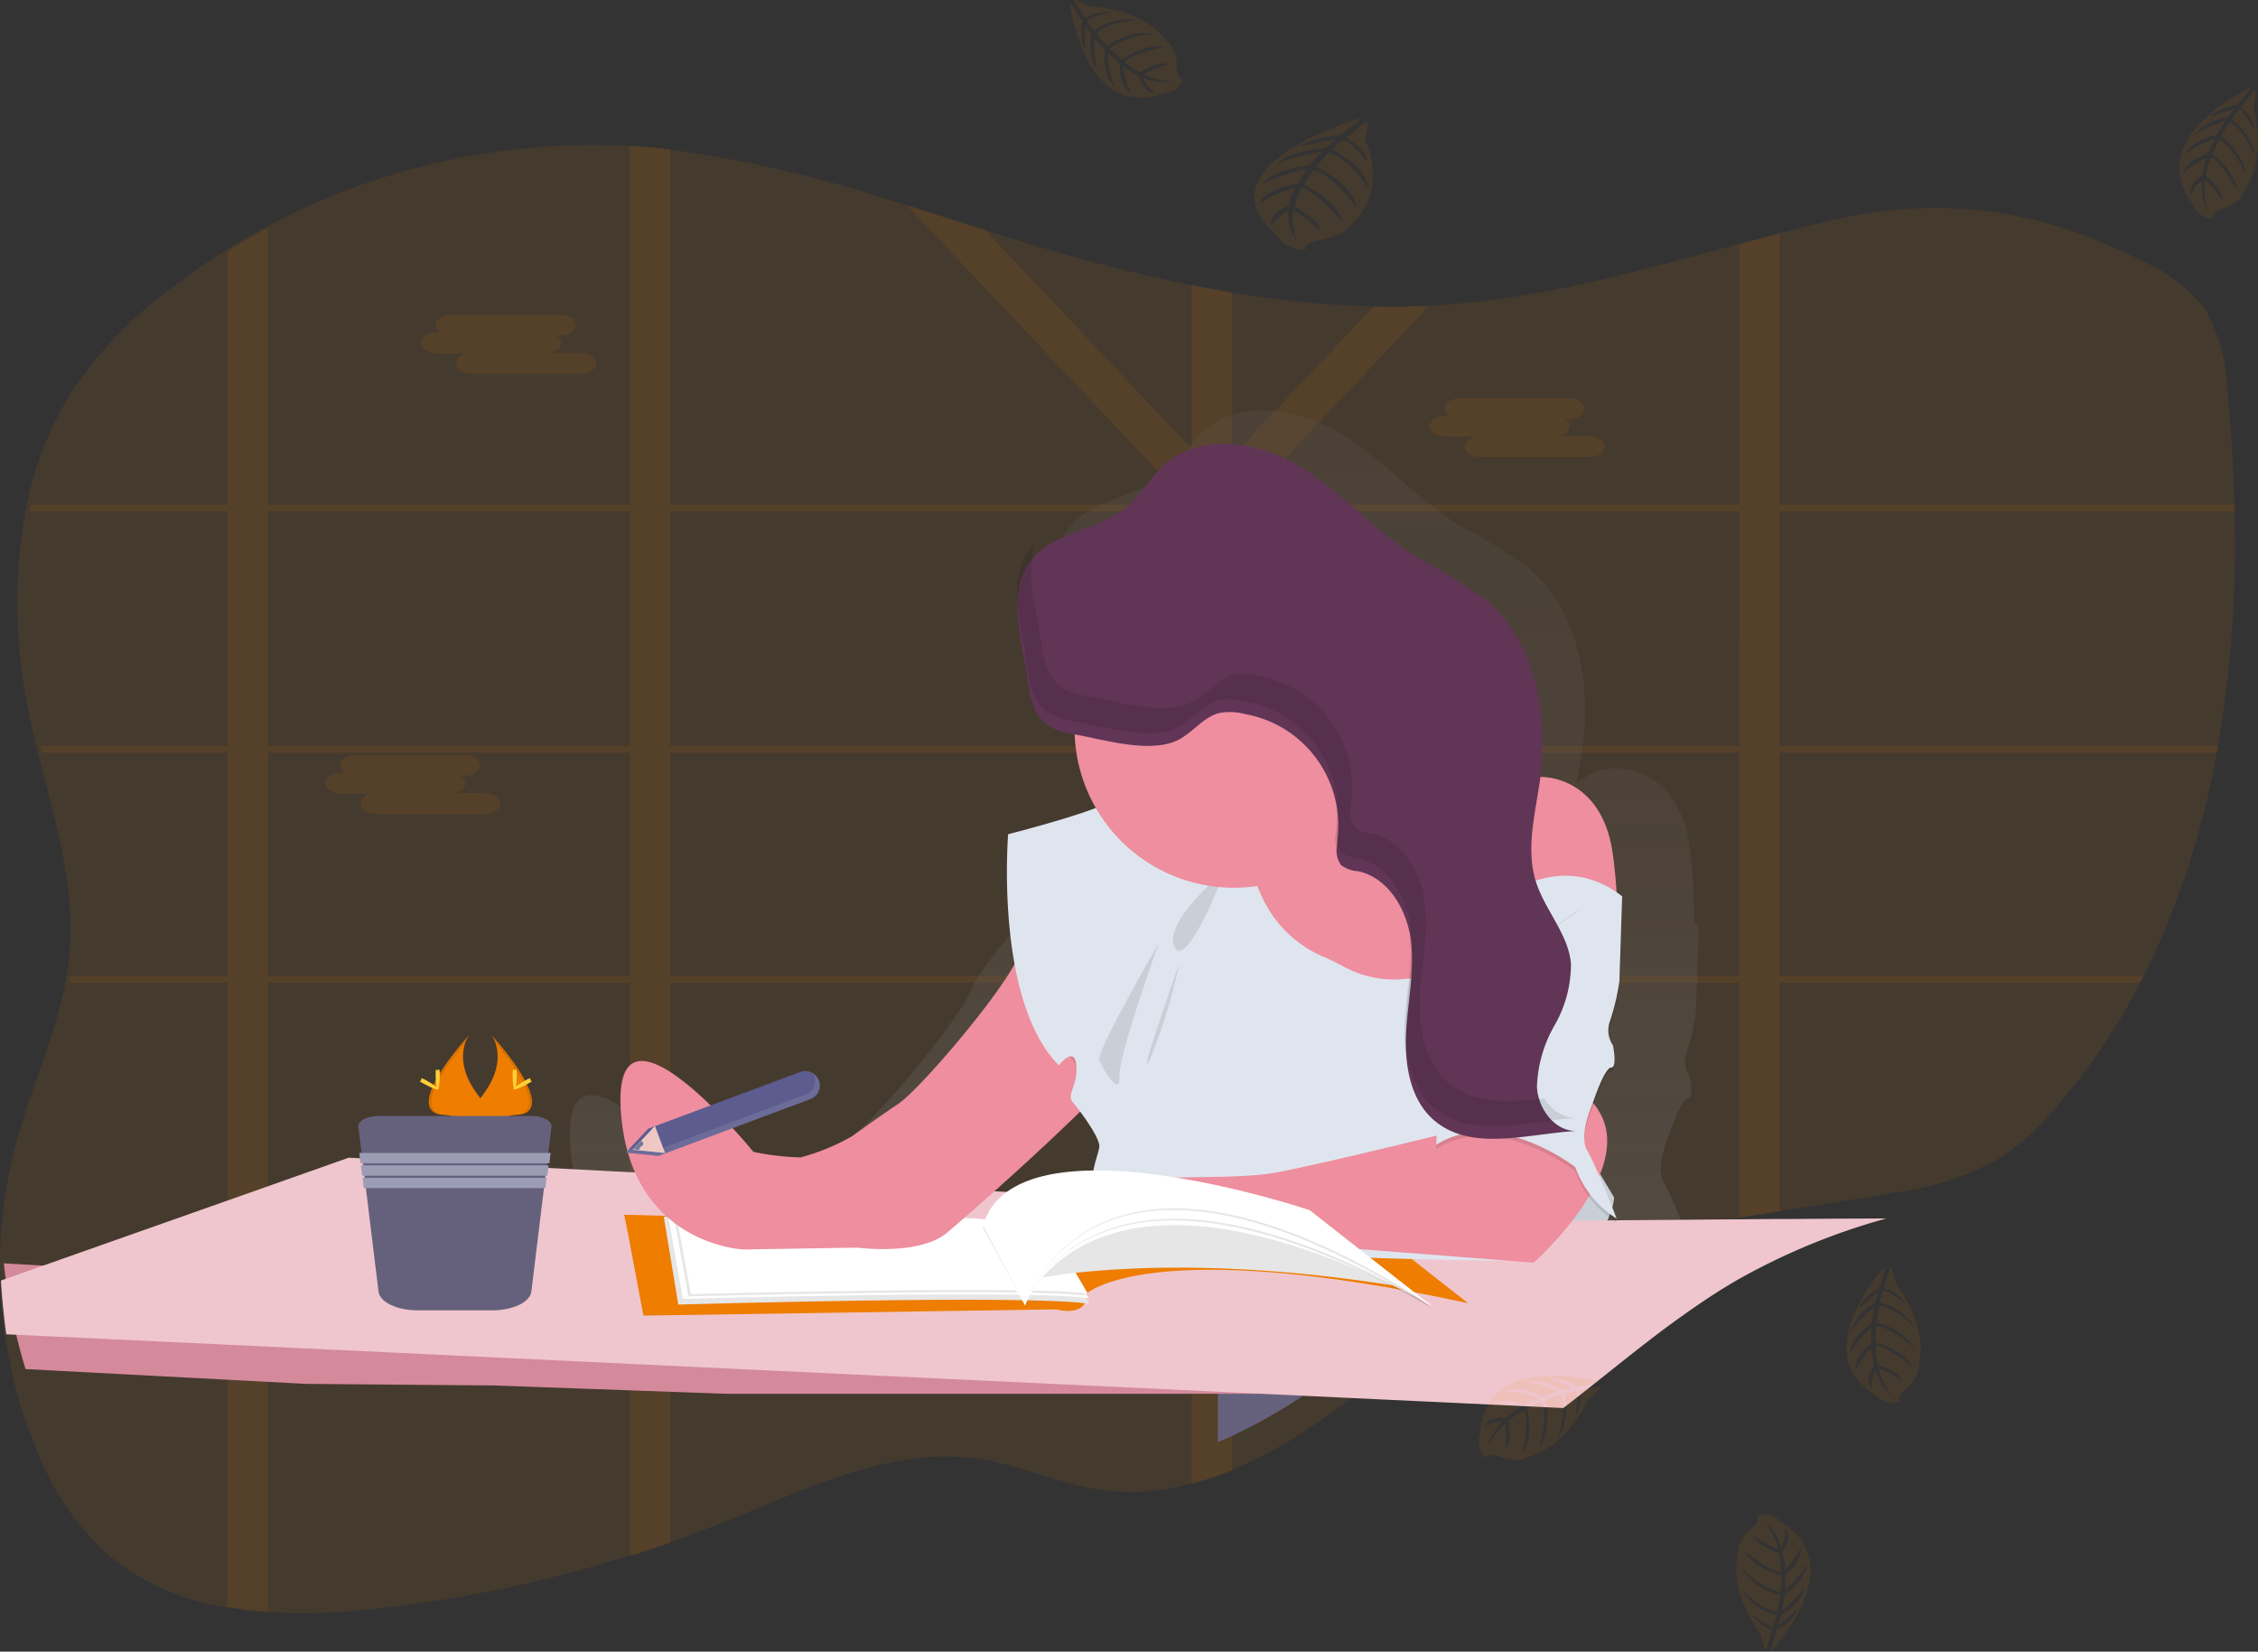 <svg id="Groupe_166" data-name="Groupe 166" xmlns="http://www.w3.org/2000/svg" xmlns:xlink="http://www.w3.org/1999/xlink" width="169.337" height="123.859" viewBox="0 0 169.337 123.859">
  <rect x="0" y="0" width="169.337" height="123.859" fill="#333333" stroke="none"/>
  <defs>
    <linearGradient id="linear-gradient" x1="0.5" y1="1" x2="0.5" gradientUnits="objectBoundingBox">
      <stop offset="0" stop-color="gray" stop-opacity="0.251"/>
      <stop offset="0.54" stop-color="gray" stop-opacity="0.122"/>
      <stop offset="1" stop-color="gray" stop-opacity="0.102"/>
    </linearGradient>
  </defs>
  <path id="Tracé_433" data-name="Tracé 433" d="M236.782,159.213c-.03.172-.061.345-.094.517a61.88,61.88,0,0,1-5.478,16.735q-.129.259-.263.517a47.678,47.678,0,0,1-6.173,9.181,19.486,19.486,0,0,1-4.434,4.013,22.283,22.283,0,0,1-7.894,2.544c-2.84.507-5.718.924-8.588,1.386q-1.526.24-3.034.5c-2.773.484-5.526,1.043-8.213,1.783a43.587,43.587,0,0,0-9.58,3.8q-.364.2-.72.411c-.238.139-.479.28-.711.425s-.465.288-.695.434l-.354.231c-.117.074-.232.154-.346.228-.342.225-.679.462-1.015.69l-.013.009-.663.462c-1.244.889-2.46,1.819-3.672,2.752l-.765.59-1.185.9c-.232.177-.466.353-.7.528-.169.128-.337.256-.509.382-.864.642-1.739,1.27-2.631,1.871-.212.143-.428.286-.639.427a34.062,34.062,0,0,1-5.674,3.015l-.026.011a23.08,23.08,0,0,1-3.014,1c-.589.154-1.178.276-1.775.371a16.261,16.261,0,0,1-4.814.08c-3.144-.43-6.09-1.848-9.225-2.322-6.47-.969-12.752,2.156-18.84,4.609q-2.235.9-4.52,1.694-1.514.527-3.042,1A98.816,98.816,0,0,1,98.4,223.939a45.717,45.717,0,0,1-8.1.211,28.337,28.337,0,0,1-3.034-.38,17.773,17.773,0,0,1-9.163-4.312,20.635,20.635,0,0,1-4.782-7.175A34.165,34.165,0,0,1,72.1,209a35.543,35.543,0,0,1-1.241-5.364c-.062-.41-.118-.821-.16-1.232q-.125-1.058-.185-2.125a35.552,35.552,0,0,1,1.135-11.242c1.087-4.064,2.9-7.955,3.7-12.058.034-.172.064-.345.094-.517q.16-.924.243-1.882c.4-5.017-1.154-9.928-2.384-14.847-.043-.172-.086-.345-.128-.517q-.2-.818-.378-1.637a39.963,39.963,0,0,1-.439-15.96c.032-.172.069-.346.105-.517a25.3,25.3,0,0,1,3.73-9,31.686,31.686,0,0,1,7.025-7.169q1.94-1.494,4.012-2.8,1.49-.933,3.034-1.766a52.072,52.072,0,0,1,27.187-6.16q.746.037,1.488.1.779.065,1.554.154a95.29,95.29,0,0,1,17.759,4.166l5.863,1.848q1.3.41,2.6.808c4.255,1.3,8.58,2.464,12.945,3.345q1.518.308,3.034.562a74.251,74.251,0,0,0,10.632,1.056q2.076.049,4.151-.042,1.049-.046,2.1-.136c7.234-.6,14.21-2.6,21.214-4.483,1.012-.273,2.026-.544,3.034-.805,1.332-.345,2.665-.679,4-.987,8.331-1.93,15.756-.821,23.5,3.158a11.413,11.413,0,0,1,4.6,3.682,12.936,12.936,0,0,1,1.55,5.789c.284,2.861.479,5.763.541,8.676,0,.172,0,.345.011.517A89.094,89.094,0,0,1,236.782,159.213Z" transform="translate(-70.452 -103.271)" fill="#ee7d00" opacity="0.1"/>
  <path id="Tracé_434" data-name="Tracé 434" d="M191.317,176.783h-.543v.517h.615Zm-6.16,0a.032.032,0,0,0,0,.012l-.048.428v.077h4.717v-.031l.336-.486Zm-12.614,0v-16.73h5.419c-.057-.046-.116-.092-.177-.135l-.08-.059c-.033-.026-.067-.051-.1-.074s-.118-.082-.18-.122-.1-.066-.159-.1l-.037-.023h-4.684v-.916l-.126.059-.134.072h-.01l-.029.017-.083.052c-.029.017-.057.034-.084.052-.083.054-.159.112-.247.172l-.08.062c-.054.04-.105.082-.159.123-.212.168-.421.343-.637.5l-.159.12a4.13,4.13,0,0,1-.36.228,1.734,1.734,0,0,1-.159.085l-.089.04-.081.034h0a3.466,3.466,0,0,1-.593.182v16.355h-8.128a.231.231,0,0,0,.016.054c.045.154.089.308.132.462h7.981v17.934h.124l.142.009.258.018.418.04.188.022.207.025h.03c.12.015.241.034.363.052l.078.012.175.028.252.043h0l.6-.031h0l.083.017a.5.5,0,0,1,.1.02V177.3H185.1v-.077l.048-.428a.033.033,0,0,1,0-.012Zm18.774,0h-.543v.517h.615Zm-6.5,0-.054.517h5.248l.357-.517Zm-12.272,0v-16.73h5.419c-.057-.046-.116-.092-.177-.135l-.08-.059c-.033-.026-.067-.051-.1-.074s-.118-.082-.18-.122-.1-.066-.159-.1l-.037-.023h-4.687v-.916l-.126.059-.134.072h-.01l-.029.017-.083.052c-.029.017-.057.034-.084.052-.083.054-.159.112-.247.172l-.08.062c-.054.04-.105.082-.159.123-.212.168-.421.343-.637.5l-.159.12a4.13,4.13,0,0,1-.36.228,1.734,1.734,0,0,1-.159.085l-.089.04-.081.034h0a3.466,3.466,0,0,1-.593.182v16.355h-8.128a.231.231,0,0,0,.016.054c.045.154.091.308.134.462h7.98v17.933l.124.008.142.009.258.018.418.04.188.022.207.025h.03c.12.015.241.034.363.052l.078.012.175.028.252.043h0l.6-.031h0l.083.017a.5.5,0,0,1,.1.02V177.3h12.226l.057-.517Zm41.064-34.84h34.143c0-.172,0-.345-.011-.517H213.61V121.114c-1.014.262-2.026.533-3.028.805v19.507H173.448l-.094-.1.142-.154h0l13.811-14.643q-2.072.092-4.144.042l-10.621,11.254V125.522q-1.52-.254-3.028-.562v12.3l-15.528-16.453c-1.949-.616-3.9-1.242-5.852-1.847l21.106,22.368-.094.1H130.407V114.792q-.775-.085-1.551-.154-.741-.063-1.485-.1v26.886H100.233V120.7q-1.544.831-3.028,1.766v18.956H82.445c-.037.171-.073.345-.105.517H97.192v17.592H83.162c.041.172.084.345.127.517H97.2v16.73H85.422c-.03.172-.061.345-.094.517H97.2v46.779a28.236,28.236,0,0,0,3.028.38V177.3h27.145v43.012q1.527-.479,3.036-1V177.3h39.1v37.58a23.016,23.016,0,0,0,3.009-1l.025-.011V177.3h38.03v17.623q1.512-.263,3.028-.5V177.3h27.041q.134-.259.263-.517H213.61v-16.73h32.772c.033-.172.064-.345.094-.517H213.61Zm-113.375,0h27.137v17.592H100.233Zm0,34.84v-16.73h27.137v16.73Zm30.174-34.84h39.1v17.592h-39.1Zm0,34.84v-16.73h39.1v16.73Zm80.165,0H172.542v-16.73h38.03Zm0-17.243H172.542V142.415l.534-.471h37.5Zm-25.415,17.243a.033.033,0,0,0,0,.012l-.048.428v.077h4.717v-.031l.336-.486Zm6.16,0h-.543v.517h.615Zm-18.774,0v-16.73h5.419c-.057-.046-.116-.092-.177-.135l-.08-.059c-.033-.026-.067-.051-.1-.074s-.118-.082-.18-.122-.1-.066-.159-.1l-.037-.023h-4.686v-.916l-.126.059-.134.072h-.01l-.029.017-.083.052c-.029.017-.057.034-.084.052-.083.054-.159.112-.247.172l-.08.062c-.054.04-.105.082-.159.123-.212.168-.421.343-.637.5l-.159.12a4.13,4.13,0,0,1-.36.228,1.734,1.734,0,0,1-.159.085l-.089.04-.081.034h0a3.466,3.466,0,0,1-.593.182v16.355h-8.128a.231.231,0,0,0,.016.054c.045.154.089.308.132.462h7.981v17.934h.124l.142.009.258.018.418.04.188.022.207.025h.03c.12.015.241.034.363.052l.078.012.175.028.252.043h0l.6-.031h0l.083.017a.5.5,0,0,1,.1.02V177.3H185.1v-.077l.048-.428a.033.033,0,0,1,0-.012Z" transform="translate(-80.142 -103.594)" fill="#ee7d00" opacity="0.1"/>
  <path id="Tracé_435" data-name="Tracé 435" d="M271.345,208.04h.281a.673.673,0,0,1-.335-.542h0c0-.429.525-.779,1.167-.779h8.164c.642,0,1.167.349,1.167.779h0c0,.427-.525.778-1.167.778h-.272a.675.675,0,0,1,.333.542c0,.37-.381.673-.891.756h2.35c.64,0,1.165.349,1.165.778s-.525.777-1.165.777h-8.173c-.64,0-1.165-.349-1.165-.777,0-.37.381-.673.891-.756h-2.35c-.64,0-1.165-.35-1.165-.779S270.7,208.04,271.345,208.04Z" transform="translate(-238.606 -183.1)" fill="#ee7d00" opacity="0.1"/>
  <path id="Tracé_436" data-name="Tracé 436" d="M749.865,248.11h.274a.675.675,0,0,1-.335-.544h0c0-.427.525-.777,1.167-.777h8.164c.642,0,1.167.349,1.167.777h0c0,.429-.525.778-1.167.778h-.272a.677.677,0,0,1,.333.544c0,.37-.381.671-.891.754h2.35c.64,0,1.165.351,1.165.778s-.525.779-1.165.779h-8.162c-.64,0-1.165-.35-1.165-.779,0-.37.381-.673.891-.754h-2.354c-.64,0-1.165-.351-1.165-.778S749.229,248.11,749.865,248.11Z" transform="translate(-641.477 -216.918)" fill="#ee7d00" opacity="0.1"/>
  <path id="Tracé_437" data-name="Tracé 437" d="M203.615,419.572h.274a.677.677,0,0,1-.333-.544h0c0-.427.523-.779,1.165-.779h8.164c.642,0,1.167.351,1.167.779h0c0,.429-.525.779-1.167.779h-.272a.677.677,0,0,1,.333.544c0,.37-.381.671-.891.754h2.35c.642,0,1.165.35,1.165.779s-.523.779-1.165.779h-8.166c-.64,0-1.165-.351-1.165-.779,0-.37.383-.673.891-.756h-2.35c-.64,0-1.165-.35-1.165-.777S202.975,419.572,203.615,419.572Z" transform="translate(-178.042 -361.624)" fill="#ee7d00" opacity="0.1"/>
  <path id="Tracé_438" data-name="Tracé 438" d="M661.35,713.44l-1.372,1.085c-.268.213-.54.423-.81.634-.2.154-.39.307-.59.459-1,.771-2.014,1.526-3.047,2.247-.246.172-.5.344-.74.512A39,39,0,0,1,648.22,722l-.03.013V713.44Z" transform="translate(-556.86 -613.855)" fill="#65617d"/>
  <path id="Tracé_439" data-name="Tracé 439" d="M458.394,332.657l.207-6.389c-.124-.1-.25-.185-.37-.274a34.049,34.049,0,0,0-.325-5.7c-.836-6.389-6.263-6.527-7.794-5.209a3.694,3.694,0,0,1-.66.455c.139-.912.311-1.825.435-2.727.669-4.867-.37-10.342-4.146-13.488a47.954,47.954,0,0,0-5.25-3.223c-3.11-1.962-5.568-4.86-8.713-6.77s-7.563-2.626-10.307-.17c-1.063.951-1.749,2.269-2.84,3.186-2.034,1.709-5.205,1.821-6.981,3.73h0c-.089.1-.174.194-.255.3-1.479,1.9-1.074,4.588-.6,6.942.568,2.833.333,5.1,2.763,5.917.009.113.017.226.03.337a12,12,0,0,0,5.281,8.639l-.394.141c-1.05.37-2,.729-2.6.974-2.219.9-6.89,2.082-6.89,2.082s-.111,1.331-.091,3.3c-1.557,1.692-4.155,4.665-4.919,6.428-1.109,2.57-7.378,9.932-9.048,11.043s-3.48,2.43-3.48,2.43a16.329,16.329,0,0,1-3.9,1.6,20.987,20.987,0,0,1-3.55-.418s-10.716-13.129-10.021-3.055,9.255,10.416,9.255,10.416l8.63-.139s4.663.625,6.751-1.109c1.783-1.479,11.021-9.6,13.989-13.277.068.076.137.15.209.222,0,0,1.182-1.527,1.322,0s-.767,2.219-.279,2.774,1.949,2.5,2.017,3.264-1.947,3.883,1.461,6.25c.054.037.111.072.174.107a8.727,8.727,0,0,0,2.543,2.74l10.438-.139,19.7,1.527s.586-.516,1.379-1.359a4.31,4.31,0,0,0,4.186,1.294s2.367-2.846,2.437-4.721c0,0-1.531-3.959-2.219-5.139s.488-3.75.488-3.75.834-2.5,1.322-2.5.139-1.664.139-1.664a2.023,2.023,0,0,1-.209-1.875A17.951,17.951,0,0,0,458.394,332.657Z" transform="translate(-331.204 -256.805)" fill="url(#linear-gradient)"/>
  <path id="Tracé_440" data-name="Tracé 440" d="M673.3,444.037l-.74.865h0l-2.988,3.48-3.9.237L659.42,449s-8.425-10.152-6.842-12.362a4.046,4.046,0,0,0,.555-2.842c-.015-.137-.035-.274-.059-.409a11.81,11.81,0,0,0-.984-3.033l.207-.094.133-.061,7.367-3.362,1.823-.832a4.922,4.922,0,0,0,.5,1.439c.035.07.074.14.115.207,2.513,4.161,10.572,1.529,10.572,1.529Z" transform="translate(-560.863 -369.79)" fill="#ee8e9e"/>
  <path id="Tracé_441" data-name="Tracé 441" d="M769.158,446.3a12.149,12.149,0,0,1-.466,3.606l-10.427,1.588-.39-2.707-1.544-10.69,1.45-1.45a3.87,3.87,0,0,0,3.316-.828c1.518-1.313,6.9-1.174,7.733,5.178A35.163,35.163,0,0,1,769.158,446.3Z" transform="translate(-647.872 -376.899)" fill="#ee8e9e"/>
  <path id="Tracé_442" data-name="Tracé 442" d="M786.471,607.111s2.347-2.831,2.417-4.695l-2.348-3.937-2.071-2.219-3.868,7.467S783.155,608.146,786.471,607.111Z" transform="translate(-667.843 -512.621)" fill="#dfe5ee"/>
  <path id="Tracé_443" data-name="Tracé 443" d="M786.471,607.111s2.347-2.831,2.417-4.695l-2.348-3.937-2.071-2.219-3.868,7.467S783.155,608.146,786.471,607.111Z" transform="translate(-667.843 -512.621)" opacity="0.1"/>
  <path id="Tracé_444" data-name="Tracé 444" d="M189.524,693.821c-.2.154-.39.307-.59.459-1,.771-2.014,1.526-3.047,2.247-.246.172-.5.344-.74.512H126.16l-17.452-.625-14.035-.118-3.513-.185-17.53-.925a44.007,44.007,0,0,1-1.444-6.446c-.072-.492-.137-.986-.185-1.479l19.152,1.061,3.513.2,31.487,1.757,3.523.2,45.367,2.533,3.491.2h.03Z" transform="translate(-71.714 -592.516)" fill="#d48a9b"/>
  <path id="Tracé_445" data-name="Tracé 445" d="M212.237,628.183a49.44,49.44,0,0,0-11.095,4.564c-.279.161-.555.325-.834.494s-.555.337-.823.51-.538.346-.8.521l-.41.277-.4.274c-.4.272-.786.555-1.176.828l-.015.011-.767.555c-1.44,1.067-2.849,2.184-4.253,3.3q-.444.355-.889.708l-1.368,1.085c-.268.213-.54.424-.81.634-.2.154-.39.307-.59.459l-10.355-.494h-.03l-3.491-.163L128.737,639.6l-3.523-.168-31.487-1.5-3.513-.168-18.974-.893c-.072-.492-.137-.986-.185-1.479q-.144-1.27-.215-2.552L90.212,626l3.513-1.244,3.192-1.128,5.816.3,13.441.69h0l9.046.475,3.523.185,2.25.118h0l.538.03h0l18.939.989h0l.2.013h0l8.451.44h.152l.845.043h0l2.881.152,3.6.185h0l1.187.063h0l.224.013,1.679.087h0l.479.024h0l1.6.085h0l.638.035h.153l1.5.08,2.322.122h.011l.721.037h.078l.431.024,1.058.056h0l.925.048h.009l1.037.054h.017l.786.043h0l.6.031,2.139.113h0l.385.02h.133l.185.011h0l.627.033h0l.281.015h0l2.182.113h.2l3.221-.028h.022l12.247-.1h1.211l3.942-.031h.588Z" transform="translate(-70.768 -536.81)" fill="#efc6cd"/>
  <path id="Tracé_446" data-name="Tracé 446" d="M387.181,640.491l1.139,6.06,30.969-.466s2.33.673,2.278-1.191c0,0,4.714-4.455,28.588.725l-9.166-7.2-25.056,1.346-29.054-.777Z" transform="translate(-340.068 -547.893)" fill="#ee7d00"/>
  <path id="Tracé_447" data-name="Tracé 447" d="M391.59,640.307l1.087,6.577s26.628-.777,30.814-.052l-3.164-6.008S404.227,639.323,391.59,640.307Z" transform="translate(-341.809 -549.053)" fill="#fff"/>
  <path id="Tracé_448" data-name="Tracé 448" d="M391.59,640.307l1.087,6.577s26.628-.777,30.814-.052l-3.164-6.008S404.227,639.323,391.59,640.307Z" transform="translate(-341.809 -549.053)" opacity="0.1"/>
  <path id="Tracé_449" data-name="Tracé 449" d="M393.74,640.28l1.073,6.117s26.289-.721,30.431-.048l-3.119-5.586S406.218,639.365,393.74,640.28Z" transform="translate(-343.602 -548.99)" fill="#fff"/>
  <path id="Tracé_450" data-name="Tracé 450" d="M396.35,641.373l1.045,5.721s25.712-.675,29.771-.044l-3.051-5.227S408.556,640.51,396.35,641.373Z" transform="translate(-345.767 -549.877)" opacity="0.1"/>
  <path id="Tracé_451" data-name="Tracé 451" d="M397.47,640.261l1.05,5.732s25.712-.675,29.771-.044l-3.059-5.233S409.676,639.4,397.47,640.261Z" transform="translate(-346.713 -548.942)" fill="#fff"/>
  <path id="Tracé_452" data-name="Tracé 452" d="M282.779,557.41s1.346,1.759-.619,4.416-3.589,4.9-2.933,6.555c0,0,2.959-4.934,5.381-4.993S285.436,560.376,282.779,557.41Z" transform="translate(-245.908 -479.774)" fill="#ee7d00"/>
  <path id="Tracé_453" data-name="Tracé 453" d="M283.114,557.41a2.14,2.14,0,0,1,.276.555c2.356,2.774,3.611,5.362,1.346,5.418-2.11.059-4.64,3.831-5.246,4.786q.031.107.072.216s2.959-4.933,5.381-4.993S285.771,560.376,283.114,557.41Z" transform="translate(-246.252 -479.774)" opacity="0.1"/>
  <path id="Tracé_454" data-name="Tracé 454" d="M311.251,567.79c0,.618-.07,1.121-.155,1.121s-.155-.5-.155-1.121.087-.329.172-.329S311.251,567.17,311.251,567.79Z" transform="translate(-272.499 -487.198)" fill="#ffd037"/>
  <path id="Tracé_455" data-name="Tracé 455" d="M312.585,571.65c-.544.3-1.017.477-1.058.4s.37-.37.91-.673.329-.081.37,0S313.129,571.354,312.585,571.65Z" transform="translate(-273.024 -490.361)" fill="#ffd037"/>
  <path id="Tracé_456" data-name="Tracé 456" d="M247.349,557.41s-1.346,1.759.621,4.416,3.587,4.9,2.933,6.555c0,0-2.968-4.934-5.383-4.993S244.692,560.376,247.349,557.41Z" transform="translate(-212.177 -479.774)" fill="#ee7d00"/>
  <path id="Tracé_457" data-name="Tracé 457" d="M247.349,557.41a2.22,2.22,0,0,0-.276.555c-2.356,2.774-3.611,5.362-1.346,5.418,2.11.059,4.641,3.831,5.248,4.786a2.229,2.229,0,0,1-.072.216s-2.968-4.933-5.383-4.993S244.692,560.376,247.349,557.41Z" transform="translate(-212.177 -479.774)" opacity="0.1"/>
  <path id="Tracé_458" data-name="Tracé 458" d="M247.13,567.79c0,.618.07,1.121.155,1.121s.155-.5.155-1.121-.087-.329-.172-.329S247.13,567.17,247.13,567.79Z" transform="translate(-214.46 -487.198)" fill="#ffd037"/>
  <path id="Tracé_459" data-name="Tracé 459" d="M241.036,571.65c.544.3,1.019.477,1.06.4s-.37-.37-.91-.673-.329-.081-.37,0S240.493,571.354,241.036,571.65Z" transform="translate(-209.224 -490.361)" fill="#ffd037"/>
  <path id="Tracé_460" data-name="Tracé 460" d="M255.182,600.291l-.067.555-.094.775-.039.324-.094.777-.041.324-.1.777-1.076,8.824c-.1.788-1.383,1.4-2.936,1.4h-5.588c-1.553,0-2.838-.614-2.935-1.4l-1.078-8.824-.094-.777-.039-.324-.1-.777-.039-.324-.094-.775-.068-.555c-.054-.446.642-.821,1.522-.821h11.439C254.546,599.47,255.243,599.845,255.182,600.291Z" transform="translate(-213.824 -515.782)" fill="#65617d"/>
  <path id="Tracé_461" data-name="Tracé 461" d="M185,551.59l-.094.777H170.744l-.094-.777Z" transform="translate(-143.705 -465.131)" fill="#9d9cb5"/>
  <path id="Tracé_462" data-name="Tracé 462" d="M185.449,557.54l-.094.777H171.466l-.1-.777Z" transform="translate(-144.305 -470.149)" fill="#9d9cb5"/>
  <path id="Tracé_463" data-name="Tracé 463" d="M185.909,563.49l-.094.775H172.194l-.094-.775Z" transform="translate(-144.912 -475.166)" fill="#9d9cb5"/>
  <path id="Tracé_464" data-name="Tracé 464" d="M396.055,594.46s-3.591-3.452-3.452,1.036S396.055,594.46,396.055,594.46Z" transform="translate(-341.237 -509.23)" fill="#ee8e9e"/>
  <path id="Tracé_465" data-name="Tracé 465" d="M412.65,497.278a5.238,5.238,0,0,1-1.069,1.648c-3.114,3.75-11.973,11.544-13.71,12.99-2.071,1.727-6.7,1.109-6.7,1.109l-8.562.139s-8.493-.346-9.185-10.355,9.943,3.038,9.943,3.038a20.764,20.764,0,0,0,3.523.414,16.157,16.157,0,0,0,3.867-1.587s1.8-1.313,3.452-2.417,7.872-8.425,8.978-10.98c.7-1.622,2.959-4.273,4.517-5.993.9-.989,1.559-1.664,1.559-1.664S413.132,495.136,412.65,497.278Z" transform="translate(-326.862 -419.463)" fill="#ee8e9e"/>
  <path id="Tracé_466" data-name="Tracé 466" d="M563.893,497.245a5.24,5.24,0,0,1-1.069,1.648c-3.143-3.2-3.8-9.588-3.874-13.649.895-.989,1.559-1.664,1.559-1.664S564.375,495.1,563.893,497.245Z" transform="translate(-481.165 -417.791)" opacity="0.1"/>
  <path id="Tracé_467" data-name="Tracé 467" d="M672.558,463.389h0l-2.986,3.48-3.9.237-6.248.385s-8.425-10.152-6.842-12.362a4.046,4.046,0,0,0,.555-2.842c-.015-.137-.035-.274-.059-.409a11.809,11.809,0,0,0-.984-3.033l.207-.094.133-.061a13.264,13.264,0,0,1,.677,2.831c.02.131.039.268.057.409.065.5.124,1.054.185,1.664.481,5.588,4,7.691,5.583,8.36a16.11,16.11,0,0,1,1.494.723,7.971,7.971,0,0,0,5.011.906,15.154,15.154,0,0,0,7.11-3.36l.017,2.8Z" transform="translate(-560.794 -388.599)" opacity="0.1"/>
  <path id="Tracé_468" data-name="Tracé 468" d="M598.348,481.239s-25.686-.07-29.072-2.417-1.379-5.455-1.45-6.215-1.518-2.692-2-3.247.414-1.243.275-2.761-1.311,0-1.311,0c-4.836-4.9-3.8-17.332-3.8-17.332s4.623-1.172,6.842-2.073c.6-.244,1.537-.592,2.589-.967l.39-.141c2.713-.971,5.938-2.067,5.938-2.067s.62-.438,1.243.873a11.521,11.521,0,0,1,.8,3.125c.02.131.039.268.057.409.065.5.124,1.054.185,1.664.481,5.588,4,7.691,5.583,8.36a16.1,16.1,0,0,1,1.494.723,7.972,7.972,0,0,0,5.011.906,15.155,15.155,0,0,0,7.11-3.36l.017,2.8.048,8.417Z" transform="translate(-485.384 -386.708)" fill="#dfe5ee"/>
  <path id="Tracé_469" data-name="Tracé 469" d="M634.138,582.415l-.414,2.624s-10.22,2.554-14.224,3.314-12.637-.207-13.258,1.45,2.624,3.937,2.624,3.937l10.355-.139,19.542,1.52S646.22,588.559,643.8,584,634.138,582.415,634.138,582.415Z" transform="translate(-523.751 -500.431)" fill="#ee8e9e"/>
  <path id="Tracé_470" data-name="Tracé 470" d="M626.314,474.58s-4.7,3.867-3.8,5.732S626.314,474.58,626.314,474.58Z" transform="translate(-534.435 -409.304)" opacity="0.1"/>
  <path id="Tracé_471" data-name="Tracé 471" d="M592.356,512.29s-4.765,8.218-4.488,8.839,1.588,2.831,1.518,1.174S592.356,512.29,592.356,512.29Z" transform="translate(-505.436 -441.595)" opacity="0.1"/>
  <path id="Tracé_472" data-name="Tracé 472" d="M611.922,520.14a42.345,42.345,0,0,1-2.21,7.25C608.612,529.532,611.922,520.14,611.922,520.14Z" transform="translate(-523.474 -447.921)" opacity="0.1"/>
  <path id="Tracé_473" data-name="Tracé 473" d="M629.828,427.686a11.946,11.946,0,0,1-9.079,6.143h-.022a11.925,11.925,0,0,1-8.406-2.2c2.774-1,6.328-2.208,6.328-2.208s.62-.438,1.243.873l9.323-4.253A4.945,4.945,0,0,0,629.828,427.686Z" transform="translate(-527.015 -368.466)" opacity="0.1"/>
  <path id="Tracé_474" data-name="Tracé 474" d="M609.571,349.138A11.891,11.891,0,0,1,608,355.066a12.034,12.034,0,0,1-1.781,2.371,11.9,11.9,0,0,1-7.241,3.58h-.024a11.677,11.677,0,0,1-1.328.076,11.946,11.946,0,0,1-11.87-10.6,11.6,11.6,0,0,1-.076-1.348,11.945,11.945,0,1,1,23.891,0Z" transform="translate(-505.094 -294.519)" fill="#ee8e9e"/>
  <path id="Tracé_475" data-name="Tracé 475" d="M753.091,498.3l1.109-1.664s6.076-7.251,12.019-2.624l-.207,6.354a16.845,16.845,0,0,1-.692,2.959,2.021,2.021,0,0,0,.207,1.866s.346,1.664-.137,1.664-1.313,2.485-1.313,2.485-1.174,2.556-.482,3.73,2.21,5.109,2.21,5.109a7.613,7.613,0,0,1-3.108-3.866s-5.869-4.558-10.427-1.664Z" transform="translate(-644.566 -426.493)" opacity="0.1"/>
  <path id="Tracé_476" data-name="Tracé 476" d="M775.964,489.783a12.149,12.149,0,0,1-.466,3.606l-10.427,1.588-.39-2.707C766.045,490.846,771.008,486.32,775.964,489.783Z" transform="translate(-654.745 -421.102)" opacity="0.1"/>
  <path id="Tracé_477" data-name="Tracé 477" d="M753.091,496.3l1.109-1.664s6.076-7.251,12.019-2.624l-.207,6.354a16.843,16.843,0,0,1-.692,2.959,2.021,2.021,0,0,0,.207,1.866s.346,1.664-.137,1.664-1.313,2.485-1.313,2.485-1.174,2.556-.482,3.73,2.21,5.109,2.21,5.109a7.613,7.613,0,0,1-3.108-3.866s-5.869-4.558-10.427-1.664Z" transform="translate(-644.566 -424.795)" fill="#dfe5ee"/>
  <path id="Tracé_478" data-name="Tracé 478" d="M767.654,496.61s-10.011,6.147-9.529,11.537C758.125,508.147,763.719,498.267,767.654,496.61Z" transform="translate(-649.044 -428.432)" opacity="0.1"/>
  <path id="Tracé_479" data-name="Tracé 479" d="M618.337,372.489l.048,8.417a6.922,6.922,0,0,1-5.089-1.387,6.107,6.107,0,0,1-1.849-3.31,11.723,11.723,0,0,1-.24-3.131.168.168,0,0,1,0-.031c.117-2.324.651-4.649.37-6.958s-1.681-4.747-3.966-5.233a2.4,2.4,0,0,1-1.28-.464,1.857,1.857,0,0,1-.3-1.457l.067-.863c.017-.222.024-.442.024-.662a8.475,8.475,0,0,0-6.842-8.31l-.074-.013a4.674,4.674,0,0,0-1.956-.109c-1.224.283-2.016,1.47-3.144,2.034-2.163,1.08-5.771-.1-8.036-.473-.148-.024-.288-.052-.423-.083a11.593,11.593,0,0,1-.076-1.348,11.945,11.945,0,1,1,22.319,5.928c.035.07.074.141.115.207,2.513,4.161,10.572,1.529,10.572,1.529l.484,14.847Z" transform="translate(-505.869 -296.325)" opacity="0.1"/>
  <path id="Tracé_480" data-name="Tracé 480" d="M580.923,313.1c1.121-.566,1.912-1.753,3.143-2.034a4.717,4.717,0,0,1,1.958.107l.074.015a8.482,8.482,0,0,1,6.81,8.974l-.067.864a1.829,1.829,0,0,0,.3,1.455,2.338,2.338,0,0,0,1.278.462c2.286.488,3.685,2.912,3.966,5.235s-.263,4.654-.37,6.988.322,4.909,2.086,6.442c2.774,2.4,6.99,1.036,10.66.815-1.624,0-2.84-1.675-2.929-3.3a9.875,9.875,0,0,1,1.322-4.623,9.175,9.175,0,0,0,1.228-4.649c-.211-2.219-1.96-4-2.63-6.132-.78-2.485-.028-5.154.325-7.737.664-4.837-.37-10.283-4.114-13.41a47.574,47.574,0,0,0-5.209-3.206c-3.088-1.958-5.523-4.83-8.645-6.735s-7.5-2.611-10.228-.17c-1.054.945-1.735,2.256-2.818,3.168-2.117,1.784-5.483,1.818-7.18,4.007-1.461,1.884-1.065,4.56-.6,6.9.623,3.12.272,5.547,3.606,6.1C575.151,313,578.757,314.184,580.923,313.1Z" transform="translate(-492.57 -257.609)" fill="#603556"/>
  <path id="Tracé_481" data-name="Tracé 481" d="M608.287,378.056c-2.672.327-5.32.5-7.265-1.191-1.764-1.533-2.2-4.107-2.086-6.442s.653-4.669.37-6.99-1.681-4.745-3.966-5.233a2.372,2.372,0,0,1-1.278-.462,1.843,1.843,0,0,1-.3-1.457l.067-.864a8.48,8.48,0,0,0-6.81-8.972l-.074-.015a4.718,4.718,0,0,0-1.958-.107c-1.224.283-2.016,1.479-3.143,2.034-2.165,1.082-5.769-.1-8.038-.471-3.328-.546-2.981-2.977-3.606-6.1a11.738,11.738,0,0,1-.185-5.333,2.9,2.9,0,0,0-.255.3c-1.461,1.884-1.065,4.56-.6,6.9.623,3.12.272,5.547,3.606,6.1,2.267.37,5.873,1.553,8.038.472,1.121-.566,1.912-1.753,3.144-2.034a4.717,4.717,0,0,1,1.958.107l.074.015a8.482,8.482,0,0,1,6.81,8.974l-.067.864a1.828,1.828,0,0,0,.3,1.455,2.337,2.337,0,0,0,1.278.462c2.285.488,3.685,2.912,3.966,5.235s-.261,4.654-.37,6.988.322,4.909,2.086,6.442c2.774,2.4,6.99,1.036,10.66.815A2.812,2.812,0,0,1,608.287,378.056Z" transform="translate(-492.461 -295.704)" opacity="0.1"/>
  <path id="Tracé_482" data-name="Tracé 482" d="M369.375,575.759l11.4-4.253a1.085,1.085,0,0,1,1.4.636h0a1.085,1.085,0,0,1-.636,1.4l-11.4,4.253-2.445-.244Z" transform="translate(-320.763 -491.115)" fill="#5c5c8e"/>
  <path id="Tracé_483" data-name="Tracé 483" d="M381.794,572.547h0a1.085,1.085,0,0,1-.638,1.4l-11.407,4.268-1.834-.185-.264.281,2.445.244,11.4-4.253a1.085,1.085,0,0,0,.636-1.4h0a1.085,1.085,0,0,0-.444-.542,1.262,1.262,0,0,1,.107.187Z" transform="translate(-320.729 -491.877)" fill="#fff" opacity="0.1"/>
  <path id="Tracé_484" data-name="Tracé 484" d="M298.945,539.52l.758,2.032-2-.2-.438-.044.6-.636Z" transform="translate(-249.828 -455.086)" fill="#efc8c4"/>
  <path id="Tracé_485" data-name="Tracé 485" d="M368.314,601a.484.484,0,0,1,.118.128.185.185,0,0,1,0,.2.4.4,0,0,1-.109.08.369.369,0,0,0-.163.274l-.44-.043Z" transform="translate(-320.219 -515.453)" fill="#727a9c"/>
  <path id="Tracé_486" data-name="Tracé 486" d="M569.441,635.8s9.874-2.073,26.443.555l-6.491-4.763-11.809-2.417-8.354,2.219Z" transform="translate(-491.449 -539.963)" fill="#fff"/>
  <path id="Tracé_487" data-name="Tracé 487" d="M569.441,635.8s9.874-2.073,26.443.555l-6.491-4.763-11.809-2.417-8.354,2.219Z" transform="translate(-491.449 -539.963)" opacity="0.1"/>
  <path id="Tracé_488" data-name="Tracé 488" d="M550.221,640.542s4.972-13.451,30.511.042l-9.166-5.9s-21.959-6.067-24.5.925Z" transform="translate(-473.342 -542.702)" fill="#fff"/>
  <path id="Tracé_489" data-name="Tracé 489" d="M550.164,636.226s4.972-14.381,30.511.259l-9.166-6.4s-21.966-7.256-24.509.338Z" transform="translate(-473.284 -538.385)" opacity="0.1"/>
  <path id="Tracé_490" data-name="Tracé 490" d="M550.221,635.99s4.972-14.594,30.511.046l-9.166-6.4s-21.959-7.049-24.5.555Z" transform="translate(-473.342 -538.115)" fill="#fff"/>
  <path id="Tracé_491" data-name="Tracé 491" d="M550.188,633.379s4.972-16.219,30.511.25l-9.174-7.2s-21.959-7.4-24.5,1.139Z" transform="translate(-473.309 -535.506)" opacity="0.1"/>
  <path id="Tracé_492" data-name="Tracé 492" d="M550.188,632.457s4.972-16.417,30.511.052l-9.174-7.2s-21.959-7.4-24.5,1.139Z" transform="translate(-473.309 -534.559)" fill="#fff"/>
  <path id="Tracé_493" data-name="Tracé 493" d="M965.6,668.71s-6.13,6.566-.612,9.756a1.531,1.531,0,0,0,1.751.414s-.348-.309.349-.9a4.137,4.137,0,0,0,.656-.721,2.032,2.032,0,0,0,.381-1.231h0s.8-2.606-1.747-5.988c0,0-.231-1.132-.427-1.256l-.466,1.577a2.716,2.716,0,0,1,1.611,1.189s-1.542-1.211-1.692-.958c-.03.052-.209.849-.209.849a4.467,4.467,0,0,1,2.67,1.923s-1.644-1.688-2.741-1.622l-.2,1.217a4.693,4.693,0,0,1,2.958,2.016s-1.779-1.707-2.988-1.746l-.035,1.222s2.113.481,2.759,1.786c0,0-2.254-1.762-2.748-1.505a6.038,6.038,0,0,0,.185,1.42s1.509.37,1.816,1.172c0,0-1.631-1.019-1.772-.864a6.36,6.36,0,0,0,1.048,2.073,4.6,4.6,0,0,1-1.272-1.993,2.537,2.537,0,0,0-.307,1.418s-.6-.669.205-1.772a5.845,5.845,0,0,1-.222-1.328,5.524,5.524,0,0,0-1.2,1.849,2.457,2.457,0,0,1,1.195-2.165v-1.232a7.854,7.854,0,0,0-1.6,1.979s-.019-1.146,1.629-2.287l.185-1.2a9.356,9.356,0,0,0-1.711,1.742,3.721,3.721,0,0,1,1.775-2.082l.216-.784s-.88.721-1.109.951-.316.185-.316.185a3.883,3.883,0,0,1,1.516-1.468A8.834,8.834,0,0,0,965.6,668.71Z" transform="translate(-824.206 -573.771)" fill="#ee7d00" opacity="0.1"/>
  <path id="Tracé_494" data-name="Tracé 494" d="M1103,90.91s-8.19,3.7-4.329,8.763a1.533,1.533,0,0,0,1.455,1.06s-.2-.42.671-.7a4.052,4.052,0,0,0,.884-.412,2.035,2.035,0,0,0,.826-.989h0s1.745-2.093.7-6.2c0,0,.224-1.134.091-1.324l-1.039,1.276a2.714,2.714,0,0,1,1.028,1.718s-.954-1.712-1.191-1.535c-.048.035-.52.7-.52.7a4.508,4.508,0,0,1,1.722,2.805s-.866-2.193-1.9-2.555l-.653,1.047a4.707,4.707,0,0,1,1.956,3s-.984-2.26-2.084-2.763l-.505,1.109s1.766,1.259,1.849,2.713c0,0-1.4-2.5-1.954-2.448a5.757,5.757,0,0,0-.37,1.381s1.246.925,1.224,1.783c0,0-1.109-1.568-1.294-1.479a6.332,6.332,0,0,0,.168,2.317,4.589,4.589,0,0,1-.405-2.33,2.531,2.531,0,0,0-.83,1.191s-.3-.852.873-1.557a5.8,5.8,0,0,1,.307-1.309,5.52,5.52,0,0,0-1.814,1.237s.25-1.082,1.938-1.537l.481-1.132a7.861,7.861,0,0,0-2.241,1.206s.425-1.065,2.386-1.479l.63-1.032a9.448,9.448,0,0,0-2.251.947,3.739,3.739,0,0,1,2.443-1.235l.5-.64s-1.091.325-1.4.447-.37.05-.37.05a3.884,3.884,0,0,1,1.977-.769A9.721,9.721,0,0,0,1103,90.91Z" transform="translate(-934.203 -84.334)" fill="#ee7d00" opacity="0.1"/>
  <path id="Tracé_495" data-name="Tracé 495" d="M671.172,103.29s-12.3,3.513-6.322,8.743a2.373,2.373,0,0,0,2.234,1.109s-.318-.429,1-.69a7.818,7.818,0,0,0,1.328-.392,2.369,2.369,0,0,0,1.224-.978h0s2.589-2.071.889-6.246c0,0,.309-1.139.1-1.335l-1.539,1.261s1.479.76,1.6,1.764c0,0-1.492-1.755-1.849-1.583-.072.035-.769.693-.769.693s2.567,1.328,2.683,2.883c0,0-1.368-2.239-2.959-2.633l-.961,1.039s2.811,1.318,3.042,3.086c0,0-1.55-2.31-3.229-2.848l-.74,1.109s2.707,1.32,2.885,2.792c0,0-2.187-2.561-3.027-2.53a4.336,4.336,0,0,0-.527,1.389s1.912.976,1.9,1.834c0,0-1.727-1.616-2.012-1.531a4.406,4.406,0,0,0,.318,2.347,3.514,3.514,0,0,1-.677-2.365,2.779,2.779,0,0,0-1.224,1.18s-.477-.867,1.279-1.548c0,0,.224-1.18.429-1.317a9.047,9.047,0,0,0-2.713,1.2s.348-1.087,2.892-1.5l.7-1.132a14.169,14.169,0,0,0-3.362,1.159s.616-1.065,3.574-1.435l.925-1.026a18.191,18.191,0,0,0-3.384.9s.9-.9,3.665-1.183l.74-.632s-1.644.3-2.1.414-.555.041-.555.041a7.284,7.284,0,0,1,2.959-.725S671.279,103.368,671.172,103.29Z" transform="translate(-569.142 -94.425)" fill="#ee7d00" opacity="0.1"/>
  <path id="Tracé_496" data-name="Tracé 496" d="M891.194,799.27s6.195-6.507.708-9.751a1.533,1.533,0,0,0-1.747-.433s.346.313-.357.9a4.168,4.168,0,0,0-.664.714,2.019,2.019,0,0,0-.392,1.228h0s-.83,2.6,1.688,6c0,0,.22,1.134.414,1.261l.483-1.573a2.716,2.716,0,0,1-1.6-1.2s1.529,1.224,1.681.973c.031-.052.218-.845.218-.845a4.5,4.5,0,0,1-2.652-1.949s1.627,1.7,2.726,1.647l.211-1.215A4.715,4.715,0,0,1,888.97,793s1.762,1.723,2.971,1.775l.046-1.224s-2.11-.51-2.75-1.823c0,0,2.237,1.786,2.733,1.533a5.508,5.508,0,0,0-.185-1.42s-1.505-.4-1.8-1.191c0,0,1.622,1.036,1.762.88a6.343,6.343,0,0,0-1.028-2.082,4.6,4.6,0,0,1,1.254,2,2.529,2.529,0,0,0,.32-1.415s.6.677-.222,1.77a5.844,5.844,0,0,1,.209,1.33,5.54,5.54,0,0,0,1.213-1.829,2.424,2.424,0,0,1-1.215,2.152l-.019,1.232a7.85,7.85,0,0,0,1.62-1.964s0,1.148-1.651,2.273l-.185,1.194a9.385,9.385,0,0,0,1.727-1.725,3.726,3.726,0,0,1-1.8,2.064l-.224.782s.888-.712,1.124-.939.318-.185.318-.185a3.87,3.87,0,0,1-1.531,1.453A9.485,9.485,0,0,0,891.194,799.27Z" transform="translate(-758.397 -675.411)" fill="#ee7d00" opacity="0.1"/>
  <path id="Tracé_497" data-name="Tracé 497" d="M575.85,55.566s1.056,8.92,7.055,6.768a1.534,1.534,0,0,0,1.448-1.071s-.462.067-.466-.851a4.14,4.14,0,0,0-.128-.967,2.019,2.019,0,0,0-.693-1.085h0s-1.472-2.3-5.708-2.522c0,0-1.013-.555-1.235-.484l.9,1.374a2.708,2.708,0,0,1,1.947-.462s-1.919.4-1.821.673c.018.057.51.706.51.706a4.511,4.511,0,0,1,3.208-.8s-2.35.163-3.008,1.045l.79.939a4.708,4.708,0,0,1,3.452-.963s-2.452.259-3.264,1.156l.921.817s1.731-1.305,3.144-.954c0,0-2.8.584-2.925,1.126a5.91,5.91,0,0,0,1.207.773s1.265-.908,2.067-.631c0,0-1.831.588-1.8.8a6.356,6.356,0,0,0,2.26.536,4.693,4.693,0,0,1-2.343-.314,2.536,2.536,0,0,0,.886,1.15s-.9.028-1.222-1.294a5.894,5.894,0,0,1-1.156-.686,5.534,5.534,0,0,0,.634,2.1,2.435,2.435,0,0,1-.884-2.31l-.924-.8a7.891,7.891,0,0,0,.475,2.5s-.888-.727-.7-2.722l-.793-.912a9.4,9.4,0,0,0,.224,2.43,3.723,3.723,0,0,1-.442-2.7l-.46-.671s-.017,1.137,0,1.466-.063.361-.063.361a3.884,3.884,0,0,1-.144-2.114A9.444,9.444,0,0,0,575.85,55.566Z" transform="translate(-495.618 -55.347)" fill="#ee7d00" opacity="0.1"/>
  <path id="Tracé_498" data-name="Tracé 498" d="M778.447,733.339s-8.658-2.4-8.935,3.965a1.534,1.534,0,0,0,.442,1.746s.113-.451.963-.109a4.141,4.141,0,0,0,.943.25,2.022,2.022,0,0,0,1.268-.233h0s2.681-.492,4.5-4.316c0,0,.9-.727.924-.96L776.94,734a2.714,2.714,0,0,1-.311,1.979s.37-1.927.068-1.941c-.061,0-.849.205-.849.205a4.471,4.471,0,0,1-.472,3.256s.74-2.237.172-3.181l-1.172.386a4.7,4.7,0,0,1-.418,3.558s.692-2.365.166-3.456l-1.1.534s.555,2.1-.309,3.273c0,0,.522-2.814.065-3.134a6.015,6.015,0,0,0-1.17.825s.37,1.514-.2,2.152c0,0,.148-1.918-.054-1.97a6.332,6.332,0,0,0-1.354,1.888,4.6,4.6,0,0,1,1.18-2.049,2.539,2.539,0,0,0-1.4.383s.314-.845,1.664-.636a5.8,5.8,0,0,1,1.074-.81,5.5,5.5,0,0,0-2.186-.211,2.446,2.446,0,0,1,2.472.059l1.095-.555a7.886,7.886,0,0,0-2.495-.507s1.008-.555,2.774.386l1.143-.39a9.41,9.41,0,0,0-2.334-.712,3.728,3.728,0,0,1,2.666.614l.8-.172s-1.047-.448-1.359-.555-.311-.185-.311-.185a3.882,3.882,0,0,1,2,.666A9.566,9.566,0,0,0,778.447,733.339Z" transform="translate(-658.509 -629.711)" fill="#ee7d00" opacity="0.1"/>
</svg>
